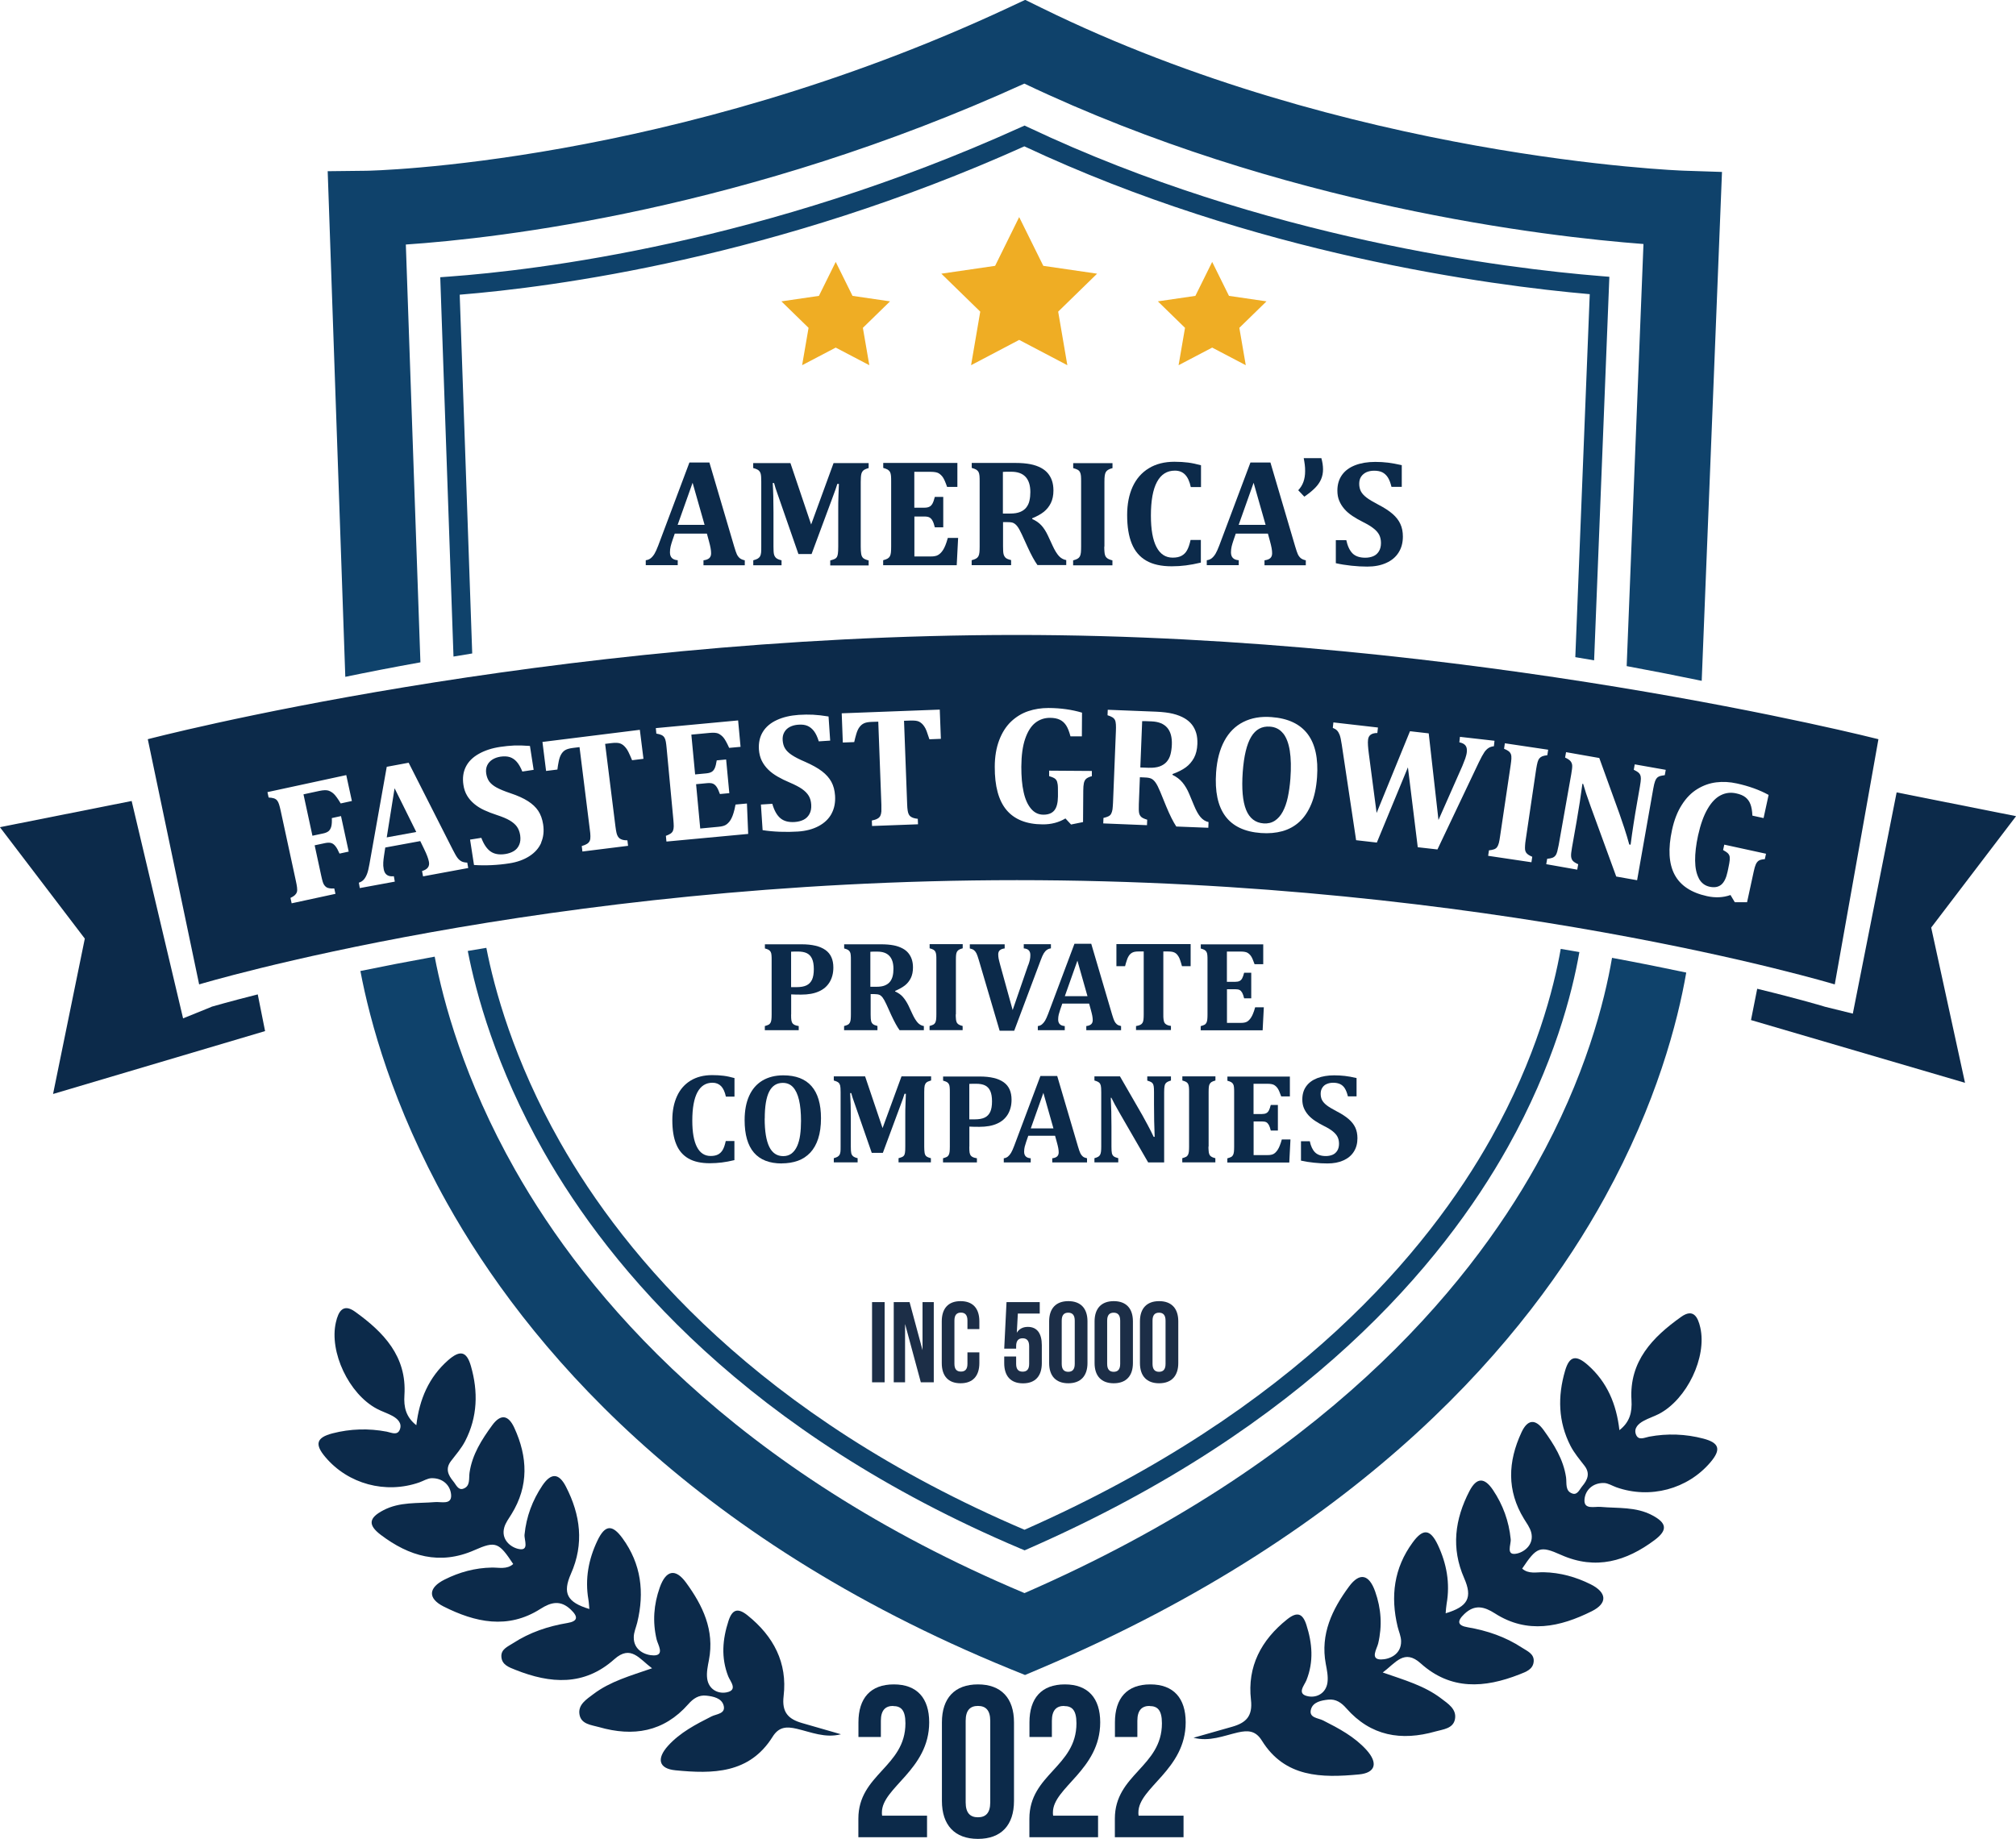 <?xml version="1.0" encoding="UTF-8"?><svg id="Layer_2" xmlns="http://www.w3.org/2000/svg" viewBox="0 0 272.42 248.54"><defs><style>.cls-1{fill:#0c2a4a;}.cls-2{fill:#0f426b;}.cls-3{fill:#efad24;}.cls-4{fill:#1c2e47;}</style></defs><g id="Layer_10"><g><path class="cls-1" d="m120.69,230.57c-1.02,0-1.66.55-1.66,2.01v2.19h-3.03v-1.98c0-3.27,1.63-5.13,4.78-5.13s4.78,1.87,4.78,5.13c0,6.42-6.39,8.81-6.39,12.17,0,.15,0,.29.03.44h6.07v2.92h-9.28v-2.51c0-6.01,6.36-7,6.36-12.89,0-1.84-.64-2.33-1.66-2.33Z"/><path class="cls-1" d="m127.28,232.79c0-3.27,1.72-5.13,4.87-5.13s4.87,1.87,4.87,5.13v10.62c0,3.27-1.72,5.13-4.87,5.13s-4.87-1.87-4.87-5.13v-10.62Zm3.21,10.82c0,1.46.64,2.01,1.66,2.01s1.66-.55,1.66-2.01v-11.03c0-1.46-.64-2.01-1.66-2.01s-1.66.55-1.66,2.01v11.03Z"/><path class="cls-1" d="m143.8,230.57c-1.02,0-1.66.55-1.66,2.01v2.19h-3.03v-1.98c0-3.27,1.63-5.13,4.78-5.13s4.78,1.87,4.78,5.13c0,6.42-6.39,8.81-6.39,12.17,0,.15,0,.29.03.44h6.07v2.92h-9.28v-2.51c0-6.01,6.36-7,6.36-12.89,0-1.84-.64-2.33-1.66-2.33Z"/><path class="cls-1" d="m155.35,230.57c-1.02,0-1.66.55-1.66,2.01v2.19h-3.03v-1.98c0-3.27,1.63-5.13,4.78-5.13s4.78,1.87,4.78,5.13c0,6.42-6.39,8.81-6.39,12.17,0,.15,0,.29.03.44h6.07v2.92h-9.28v-2.51c0-6.01,6.36-7,6.36-12.89,0-1.84-.64-2.33-1.66-2.33Z"/></g><path class="cls-1" d="m28.59,136.08l-3.85,1.56-6.95-29.38-17.8,3.54,11.47,15.06-4.29,21,28.65-8.5-.99-4.96c-3.97,1-6.15,1.65-6.25,1.67Z"/><path class="cls-1" d="m272.42,110.31l-16.13-3.21-5.92,29.9-3.73-.92c-.12-.04-3.35-1.02-9.19-2.44l-.84,4.23,28.92,8.48-4.57-20.98,11.47-15.06Z"/><g><path class="cls-2" d="m63.81,88.32l-1.69-48.49c12.6-1.02,42.74-4.95,76.3-20.05,31.11,14.6,62.93,18.8,76.4,19.98l-1.95,49.06c.86.14,1.71.29,2.54.43l2.06-51.84-1.22-.1c-12.61-1.02-45.39-5.01-77.27-20.09l-.53-.25-.54.24c-34.54,15.65-65.49,19.32-77.19,20.17l-1.23.09,1.79,51.27c.84-.14,1.68-.28,2.54-.42Z"/><path class="cls-2" d="m210.9,128.25c-.93,5.32-3.32,14.71-9.38,25.54-8.53,15.24-26.39,36.77-63.08,52.97-36.02-15.37-54-36.95-62.75-52.38-6.3-11.11-8.91-20.82-9.97-26.27-.85.14-1.69.28-2.51.42,1.1,5.69,3.8,15.72,10.26,27.11,8.99,15.85,27.47,38.03,64.48,53.69l.51.21.5-.22c37.68-16.51,56.03-38.63,64.79-54.28,6.23-11.13,8.7-20.8,9.67-26.36-.83-.14-1.66-.29-2.52-.43Z"/></g><g><path class="cls-2" d="m56.81,89.52l-1.97-56.47c12.56-.85,46.01-4.65,83.58-21.75,34.79,16.55,70.57,20.69,83.66,21.68l-2.27,57.05c3.68.68,7.07,1.35,10.14,1.99l2.74-68.78-5.14-.17c-.45-.01-45.47-1.68-86.82-22.01l-2.2-1.08-2.22,1.04C90.75,22.31,49.91,23.08,49.51,23.08l-5.23.06,2.38,68.34c3.09-.64,6.48-1.3,10.15-1.96Z"/><path class="cls-2" d="m217.83,129.47c-.99,5.82-3.57,16.09-10.23,28.01-9.37,16.78-28.95,40.31-69.16,57.84-39.49-16.62-59.21-40.2-68.83-57.2-6.92-12.22-9.74-22.86-10.87-28.82-3.64.66-6.99,1.31-10.04,1.94,1.28,6.76,4.35,18.19,11.71,31.36,10.54,18.86,32.3,45.1,76.13,62.99l1.97.8,1.96-.83c44.55-18.89,66.13-45.07,76.38-63.71,7.01-12.74,9.86-23.75,11.01-30.4-3.02-.64-6.37-1.31-10.03-1.99Z"/></g><g><path class="cls-1" d="m155.61,97.5c-.65-.03-1.07-.04-1.27-.03l-.25,6.26,1.11.04c.6.02,1.1-.04,1.5-.18.4-.15.72-.36.96-.64.24-.28.41-.61.51-1,.1-.39.16-.81.18-1.28.04-1.02-.17-1.79-.63-2.32-.46-.53-1.16-.81-2.11-.85Z"/><polygon class="cls-1" points="52.26 113.18 56.25 112.45 53.32 106.54 52.26 113.18"/><path class="cls-1" d="m173.37,99.11c-.44-.55-1.03-.85-1.77-.9-1.09-.08-1.93.38-2.53,1.38s-.98,2.58-1.14,4.75c-.16,2.26-.01,3.96.45,5.11.46,1.14,1.25,1.76,2.37,1.84.58.04,1.08-.08,1.51-.36.43-.28.79-.69,1.08-1.23.29-.54.52-1.19.68-1.94.16-.76.28-1.59.35-2.51.11-1.49.08-2.75-.08-3.77-.16-1.02-.46-1.81-.9-2.36Z"/><path class="cls-1" d="m137.42,85.82c-63.85,0-117.45,14.09-117.45,14.09l6.94,33.14s46.66-14.09,110.51-14.09,110.51,14.09,110.51,14.09l5.9-33.14s-55.19-14.09-116.41-14.09Zm-95.17,27.13l1.41-.3c.34-.07.6-.19.76-.33.16-.15.28-.36.35-.63.07-.28.09-.65.07-1.12l1.24-.27,1.04,4.8-1.24.27c-.19-.44-.37-.78-.55-1-.18-.23-.37-.37-.58-.43-.21-.06-.48-.06-.82.01l-1.41.3.88,4.08c.08.39.16.68.22.88.06.2.14.35.23.46.09.11.18.2.28.26.1.06.23.1.4.13s.38.04.64.02l.16.73-5.92,1.28-.16-.73c.26-.12.46-.25.59-.37s.23-.27.28-.43.05-.37.02-.61c-.03-.24-.08-.54-.16-.89l-2.05-9.48c-.07-.34-.15-.63-.22-.86s-.16-.41-.27-.54c-.11-.13-.25-.22-.43-.28-.18-.06-.41-.09-.71-.11l-.16-.73,10.65-2.3.76,3.5-1.51.33c-.39-.65-.7-1.07-.92-1.28s-.47-.36-.73-.45c-.27-.09-.68-.08-1.25.04l-2.13.46,1.21,5.6Zm14.92,5.51l-.14-.73c.38-.12.64-.27.79-.48.15-.2.2-.46.14-.77-.04-.23-.12-.48-.22-.75-.1-.27-.25-.61-.45-1.02l-.5-1.03-4.73.87-.17,1.12c-.05.31-.08.62-.1.91-.02.29,0,.59.06.9.13.72.59,1.04,1.37.95l.13.73-4.73.87-.13-.73c.27-.08.49-.22.67-.42.18-.2.32-.46.44-.77.12-.31.22-.75.32-1.31l2.34-13.16,2.96-.55,5.95,11.73c.27.52.47.89.63,1.1.15.21.33.37.54.49.2.11.47.17.8.18l.13.73-6.11,1.13Zm15.97-4.57c-.32.74-.86,1.35-1.61,1.83s-1.66.81-2.72.97c-.76.12-1.55.2-2.39.24s-1.62.03-2.37-.02l-.53-3.43,1.52-.24c.32.85.73,1.47,1.23,1.83s1.17.49,2.01.36c.44-.07.82-.2,1.15-.4.33-.2.57-.48.73-.85.16-.36.2-.79.13-1.29-.07-.46-.22-.85-.44-1.16s-.55-.59-.97-.84-1-.49-1.73-.73c-.62-.2-1.19-.42-1.71-.66-.52-.24-.97-.52-1.36-.85s-.71-.69-.96-1.11c-.25-.42-.42-.9-.5-1.46-.14-.91-.03-1.72.32-2.43.35-.71.93-1.29,1.74-1.75s1.77-.78,2.9-.95c.66-.1,1.3-.16,1.91-.19.61-.02,1.32,0,2.12.06l.5,3.23-1.53.23c-.23-.57-.48-1-.75-1.31s-.58-.52-.94-.64c-.35-.11-.78-.13-1.27-.06-.42.07-.79.2-1.1.4-.31.2-.54.46-.69.78s-.19.69-.13,1.11c.07.43.21.79.42,1.08.22.29.54.56.98.8s1.06.5,1.87.77c.99.33,1.78.69,2.37,1.07.59.38,1.06.81,1.39,1.31.33.5.55,1.11.66,1.82.14.91.05,1.74-.27,2.47Zm12.27-11.15c-.21-.49-.36-.85-.48-1.08-.11-.23-.23-.42-.35-.57-.12-.15-.25-.28-.37-.38-.13-.1-.26-.17-.39-.22-.13-.05-.3-.08-.49-.09s-.44,0-.75.04l-.81.1,1.39,11.14c.05.39.1.69.15.9.05.2.11.36.19.48.07.12.16.21.26.28s.22.12.38.17c.16.04.37.07.64.07l.09.74-6.17.77-.09-.74c.31-.09.55-.19.72-.3.17-.11.29-.25.36-.41s.1-.37.09-.62c0-.24-.03-.55-.08-.9l-1.39-11.14-.9.11c-.45.06-.78.15-1.01.28-.23.13-.41.32-.56.57-.15.25-.26.56-.34.96s-.14.76-.18,1.11l-1.53.19-.49-3.92,13.16-1.64.49,3.92-1.53.19Zm4.64,10.97l-.07-.74c.27-.1.48-.2.63-.3.15-.1.26-.23.33-.39.06-.16.1-.36.1-.6,0-.24-.02-.54-.05-.89l-.91-9.67c-.03-.35-.07-.65-.11-.88-.04-.24-.11-.43-.2-.57-.09-.14-.22-.25-.39-.33-.17-.08-.4-.14-.69-.19l-.07-.74,11.12-1.04.33,3.57-1.54.14c-.31-.69-.57-1.15-.76-1.38s-.42-.41-.67-.54c-.25-.12-.67-.16-1.24-.1l-2.44.23.51,5.38,1.48-.14c.33-.03.58-.1.76-.21.18-.11.32-.28.42-.51.1-.23.19-.58.26-1.04l1.27-.12.43,4.55-1.27.12c-.15-.42-.29-.74-.44-.96-.15-.22-.31-.36-.5-.44-.19-.08-.45-.1-.8-.07l-1.48.14.56,5.99,2.43-.23c.26-.02.48-.06.66-.11.18-.05.33-.12.47-.22.13-.1.26-.22.38-.37.12-.15.22-.32.3-.49.09-.17.17-.4.26-.68.09-.28.18-.66.27-1.14l1.54-.14.17,4.11-11.02,1.03Zm22.32-3.74c-.38.71-.97,1.27-1.76,1.69-.79.42-1.72.66-2.8.73-.76.05-1.56.06-2.4.03-.83-.03-1.62-.1-2.36-.22l-.23-3.46,1.54-.1c.25.88.6,1.52,1.07,1.93.47.41,1.13.59,1.97.53.44-.03.83-.13,1.18-.3.34-.17.61-.43.8-.78.19-.35.27-.77.24-1.27-.03-.46-.14-.86-.34-1.19-.2-.33-.49-.63-.9-.92-.4-.28-.96-.57-1.66-.87-.6-.25-1.15-.52-1.65-.81s-.92-.6-1.28-.96c-.36-.36-.64-.75-.86-1.19-.21-.44-.34-.94-.38-1.5-.06-.92.12-1.72.53-2.39.41-.67,1.04-1.21,1.89-1.6.84-.39,1.83-.62,2.97-.7.67-.04,1.31-.05,1.92-.02s1.31.11,2.1.24l.22,3.26-1.54.1c-.18-.58-.39-1.04-.64-1.37s-.54-.57-.88-.72-.76-.2-1.26-.16c-.43.03-.8.13-1.13.3-.33.17-.58.41-.75.72-.18.31-.25.67-.22,1.09.03.43.14.81.33,1.11.19.31.49.6.91.88.42.28,1.02.59,1.8.92.95.42,1.71.84,2.27,1.27.56.43.98.9,1.27,1.43.29.53.45,1.15.5,1.87.06.92-.1,1.74-.48,2.44Zm13.22-10.05c-.16-.5-.29-.88-.38-1.11-.09-.24-.19-.44-.3-.6-.11-.17-.22-.3-.34-.41-.12-.11-.24-.19-.37-.26-.13-.06-.29-.11-.48-.13s-.44-.03-.75-.02l-.81.03.42,11.22c.01.4.04.7.07.9.03.21.08.37.14.5s.14.23.23.3.21.14.37.2c.16.06.37.1.63.13l.03.74-6.21.23-.03-.74c.31-.06.56-.14.74-.24.18-.09.31-.22.4-.38.08-.16.13-.36.15-.61.01-.25.01-.55,0-.91l-.42-11.22-.91.03c-.45.02-.79.08-1.03.2-.24.11-.44.29-.61.52s-.31.54-.42.92c-.11.38-.21.75-.28,1.09l-1.54.06-.15-3.95,13.25-.5.15,3.95-1.54.06Zm21.92,4.99c-.38.11-.63.24-.77.38-.14.14-.23.33-.28.57-.05.24-.08.57-.08,1l-.03,4.25-1.62.33-.76-.82c-.9.54-1.92.81-3.08.8-2.19-.01-3.82-.67-4.89-1.95s-1.59-3.23-1.58-5.83c0-1.37.21-2.57.6-3.6.39-1.03.93-1.87,1.61-2.52.68-.64,1.45-1.11,2.31-1.4s1.77-.43,2.75-.43c1.64.01,3.15.22,4.52.63l-.02,3.2h-1.54c-.17-.64-.36-1.13-.58-1.47-.22-.34-.5-.6-.85-.77s-.8-.26-1.34-.26c-.74,0-1.4.22-1.98.67-.57.45-1.03,1.17-1.37,2.16-.34.99-.51,2.25-.52,3.78,0,1.31.09,2.45.31,3.42.21.97.55,1.72,1,2.25.45.54,1.01.81,1.68.81.66,0,1.15-.19,1.47-.58s.48-1.02.49-1.88v-.43c0-.57,0-.98-.04-1.22s-.09-.43-.17-.55c-.08-.12-.18-.22-.31-.29-.13-.08-.35-.16-.67-.26v-.74s5.77.04,5.77.04v.74Zm15.77,6.97l-4.33-.17c-.41-.62-.87-1.53-1.37-2.74l-.8-1.96c-.24-.58-.45-.99-.63-1.24-.18-.25-.36-.42-.56-.52-.2-.1-.5-.16-.91-.17l-.65-.03-.14,3.62c-.02.56-.01.96.03,1.18.04.23.14.41.28.55s.42.27.82.39l-.03.74-5.91-.24.03-.74c.28-.06.5-.14.67-.22.16-.08.29-.19.37-.35.08-.15.14-.34.18-.58.03-.24.05-.53.07-.89l.39-9.7c.01-.35.02-.65,0-.89s-.05-.44-.12-.59c-.07-.15-.19-.28-.35-.38-.16-.1-.38-.19-.66-.28l.03-.74,6.56.26c.88.04,1.64.13,2.25.28s1.15.36,1.6.63c.38.23.7.5.96.83.26.33.45.71.58,1.14.13.43.18.93.16,1.49-.03.74-.18,1.36-.46,1.88-.28.51-.65.94-1.1,1.27-.45.33-1.05.64-1.8.91v.11c.54.26.99.6,1.34,1.02.35.42.66.94.92,1.56l.65,1.56c.29.7.58,1.22.88,1.57s.66.58,1.08.67l-.03.74Zm14.69-6.83c-.1,1.41-.36,2.62-.77,3.61-.41.99-.94,1.79-1.6,2.4-.66.61-1.43,1.03-2.31,1.28-.88.24-1.85.33-2.9.25-2.2-.16-3.81-.92-4.82-2.29s-1.42-3.34-1.24-5.91c.12-1.69.5-3.11,1.12-4.26s1.48-2.01,2.56-2.55c1.09-.55,2.35-.77,3.79-.66,2.24.16,3.87.93,4.9,2.29,1.03,1.37,1.45,3.31,1.27,5.85Zm22.59-3.35c-.18.26-.42.7-.72,1.32l-5.6,11.79-2.66-.3-1.33-10.8-4.2,10.17-2.8-.32-1.94-12.92c-.09-.63-.19-1.07-.29-1.33-.1-.25-.22-.45-.36-.59-.14-.14-.33-.25-.56-.34l.08-.74,6.02.69-.08.74c-.39,0-.69.08-.9.23s-.33.38-.36.7c-.05.4,0,1.02.11,1.88l1.05,8,4.51-11.05,2.53.29,1.32,11.71,3.23-7.31c.14-.33.27-.67.39-1,.11-.34.19-.63.21-.88.04-.39-.02-.68-.19-.89s-.44-.34-.82-.42l.08-.74,4.67.53-.08.74c-.28.03-.53.11-.73.24-.2.13-.4.33-.58.59Zm7.44.81c-.09.12-.17.29-.23.5s-.12.52-.19.94l-1.42,9.6c-.04.26-.07.5-.08.73s-.02.41,0,.56c.02.15.07.28.14.39.07.11.18.21.31.3.14.09.31.18.52.27l-.11.74-5.85-.87.11-.74c.29-.03.51-.08.69-.14.17-.06.31-.16.41-.3.1-.14.18-.33.24-.56.06-.23.11-.52.16-.88l1.43-9.62c.05-.36.09-.65.1-.88.01-.23,0-.43-.06-.6-.06-.16-.16-.3-.3-.41-.15-.11-.35-.23-.63-.34l.11-.74,5.85.87-.11.74c-.32.04-.55.09-.71.16-.16.07-.28.17-.38.29Zm16.96,2.26c-.31.04-.54.09-.67.13s-.25.12-.36.21c-.1.1-.2.25-.28.47-.08.22-.17.56-.25,1.03l-2.18,12.36-2.82-.5-3.47-9.51c-.47-1.29-.8-2.29-1-3.01l-.1-.02c-.21,1.6-.47,3.29-.78,5.06l-.63,3.57c-.1.55-.14.95-.12,1.18.02.23.09.43.21.58s.37.32.75.49l-.13.73-4.19-.74.13-.73c.29-.02.52-.07.69-.13.17-.06.31-.16.42-.3s.19-.32.25-.55c.06-.23.12-.51.19-.86l1.7-9.59c.1-.56.14-.94.13-1.16s-.08-.41-.21-.58c-.13-.17-.38-.34-.75-.51l.13-.73,4.49.79,2.72,7.52c.17.47.38,1.11.65,1.91.26.8.49,1.55.68,2.26l.18.03c.23-1.78.53-3.72.9-5.81l.36-2.06c.08-.48.13-.83.13-1.05s-.03-.39-.09-.52c-.06-.12-.15-.24-.26-.33-.12-.1-.32-.22-.61-.36l.13-.73,4.19.74-.13.73Zm4.59,13.94c.33.62.82,1,1.47,1.14.65.14,1.16.05,1.56-.27.39-.32.68-.9.86-1.74l.09-.42c.12-.56.19-.96.21-1.21.01-.25,0-.44-.05-.57-.05-.13-.13-.25-.24-.35-.11-.1-.31-.23-.61-.4l.16-.73,5.64,1.23-.16.73c-.39.03-.67.1-.83.21-.16.11-.29.28-.39.5-.1.22-.19.54-.28.96l-.9,4.15h-1.66s-.58-.97-.58-.97c-.99.35-2.05.4-3.18.15-2.14-.47-3.6-1.44-4.38-2.92-.78-1.48-.89-3.49-.34-6.03.29-1.34.73-2.47,1.33-3.4.59-.93,1.29-1.64,2.1-2.13.8-.49,1.65-.79,2.55-.9.9-.11,1.82-.06,2.77.15,1.61.35,3.04.86,4.3,1.55l-.68,3.13-1.51-.33c-.03-.65-.12-1.17-.27-1.55-.14-.38-.37-.69-.67-.93-.3-.24-.73-.42-1.26-.53-.73-.16-1.42-.08-2.07.25-.65.32-1.25.93-1.78,1.84-.53.9-.96,2.1-1.29,3.59-.28,1.28-.41,2.42-.4,3.41.01.99.18,1.79.51,2.41Z"/></g><polygon class="cls-3" points="137.72 29.34 140.98 35.93 148.25 36.99 142.99 42.12 144.23 49.36 137.72 45.94 131.22 49.36 132.46 42.12 127.2 36.99 134.47 35.93 137.72 29.34"/><polygon class="cls-3" points="163.8 35.4 166.07 39.99 171.14 40.73 167.47 44.31 168.34 49.36 163.8 46.98 159.26 49.36 160.13 44.31 156.46 40.73 161.53 39.99 163.8 35.4"/><polygon class="cls-3" points="112.93 35.4 110.66 39.99 105.59 40.73 109.26 44.31 108.39 49.36 112.93 46.98 117.47 49.36 116.6 44.31 120.27 40.73 115.2 39.99 112.93 35.4"/><g><path class="cls-1" d="m106.9,137.11c0,.37.01.64.04.8.03.16.08.28.14.38.07.09.16.17.28.23.12.06.31.12.57.16v.56h-4.58v-.56c.21-.06.38-.12.5-.18s.21-.16.27-.27c.06-.12.1-.26.12-.44.02-.18.03-.4.03-.68v-7.34c0-.27,0-.49-.02-.67-.01-.18-.05-.33-.11-.44-.06-.11-.15-.21-.27-.28-.12-.07-.29-.13-.51-.19v-.56h4.95c1.44,0,2.51.26,3.23.77.72.51,1.07,1.3,1.07,2.37,0,.76-.17,1.41-.5,1.97-.34.56-.82.98-1.46,1.26-.64.29-1.43.43-2.39.43-.55,0-1-.01-1.35-.03v2.73Zm0-3.69h.73c.57,0,1.02-.08,1.35-.24.34-.16.58-.42.75-.77.16-.35.24-.83.24-1.42s-.08-1.06-.24-1.41c-.16-.35-.4-.6-.71-.75s-.71-.22-1.2-.22c-.4,0-.7,0-.92.02v4.8Z"/><path class="cls-1" d="m118.53,139.24h-4.47v-.56c.21-.06.38-.12.5-.18s.21-.16.27-.27c.06-.12.1-.26.12-.44.02-.18.03-.4.03-.68v-7.34c0-.27,0-.49-.02-.67-.01-.18-.05-.33-.11-.44-.06-.11-.15-.21-.27-.28-.12-.07-.29-.13-.51-.19v-.56h4.97c.67,0,1.24.05,1.71.14s.88.24,1.23.43c.3.16.55.36.75.6.2.24.36.52.47.84.11.32.17.69.17,1.12,0,.56-.1,1.03-.29,1.43-.2.4-.46.73-.79.99s-.78.51-1.33.75v.08c.42.18.77.42,1.04.73s.52.69.75,1.15l.54,1.16c.24.52.48.9.71,1.16s.52.42.84.47v.56h-3.28c-.33-.45-.7-1.13-1.12-2.03l-.66-1.46c-.2-.43-.37-.74-.51-.92-.14-.18-.29-.31-.44-.37s-.38-.1-.69-.1h-.49v2.74c0,.43.02.72.06.89s.12.31.23.41c.11.1.32.19.63.27v.56Zm-.92-10.61v4.74h.84c.45,0,.83-.06,1.12-.18s.53-.29.7-.51.29-.48.36-.77.1-.62.1-.97c0-.77-.18-1.35-.55-1.74-.36-.39-.9-.58-1.62-.58-.49,0-.81,0-.96.02Z"/><path class="cls-1" d="m129.15,137.1c0,.2,0,.38.02.55.01.17.03.31.07.42.03.11.08.2.15.27.07.07.15.14.27.19.11.05.25.1.42.14v.56h-4.47v-.56c.21-.06.38-.12.5-.18s.21-.16.27-.27c.06-.12.1-.26.12-.44.02-.18.03-.4.03-.68v-7.35c0-.27,0-.5-.02-.67s-.05-.32-.11-.44c-.06-.12-.15-.21-.27-.28-.12-.07-.29-.13-.51-.19v-.56h4.47v.56c-.23.06-.4.13-.52.2-.11.07-.19.16-.25.26-.06.1-.1.24-.12.4-.02.16-.03.41-.03.72v7.34Z"/><path class="cls-1" d="m138.96,130.41c.09-.24.15-.46.2-.67s.07-.43.07-.66c0-.28-.07-.49-.22-.64-.14-.15-.37-.23-.67-.26v-.56h3.67v.56c-.22.03-.4.1-.55.21-.15.1-.29.26-.41.45s-.27.52-.43.96l-3.57,9.51h-1.97l-2.81-9.54c-.13-.43-.23-.73-.32-.91-.09-.18-.2-.32-.33-.43-.14-.11-.33-.19-.57-.24v-.56h4.71v.56c-.3.03-.51.12-.66.25-.14.13-.21.31-.21.55,0,.19.02.37.05.55.03.18.11.46.21.86l1.69,6.12,2.1-6.09Z"/><path class="cls-1" d="m147.19,135.64h-3.64l-.28.81c-.08.23-.14.45-.2.66-.05.21-.08.44-.08.68,0,.56.3.85.89.89v.56h-3.64v-.56c.21-.02.39-.1.55-.22.16-.13.3-.3.43-.51.13-.22.27-.53.42-.93l3.55-9.46h2.27l2.81,9.54c.13.43.23.73.32.91.09.18.2.32.33.43s.33.19.57.24v.56h-4.7v-.56c.3-.03.51-.12.66-.25.14-.13.21-.31.21-.55,0-.18-.02-.37-.06-.59-.04-.22-.11-.49-.2-.82l-.23-.84Zm-3.31-1h3.07l-1.36-4.8-1.7,4.8Z"/><path class="cls-1" d="m153.51,139.24v-.56c.24-.04.43-.09.57-.16.14-.07.24-.16.31-.28.07-.12.11-.27.13-.46s.03-.41.03-.69v-8.49h-.69c-.34,0-.6.04-.78.12-.18.08-.34.2-.47.37s-.25.4-.34.69c-.1.29-.18.56-.24.81h-1.17v-2.99h10.03v2.99h-1.17c-.11-.39-.19-.67-.26-.85-.06-.18-.13-.34-.21-.46-.08-.13-.16-.23-.24-.32-.09-.09-.18-.15-.27-.2-.1-.05-.22-.09-.36-.12-.14-.02-.33-.04-.57-.04h-.61v8.49c0,.3,0,.53.03.69s.05.28.09.38c.05.1.1.17.17.23.07.06.16.11.27.16s.27.09.47.11v.56h-4.7Z"/><path class="cls-1" d="m170.7,127.61v2.71h-1.17c-.19-.54-.35-.9-.48-1.09-.13-.19-.29-.34-.47-.45-.18-.11-.49-.17-.93-.17h-1.86v4.09h1.12c.25,0,.45-.04.59-.11.14-.07.26-.19.35-.35.09-.16.18-.42.27-.77h.96v3.46h-.96c-.08-.33-.17-.58-.26-.75-.1-.17-.21-.3-.34-.37s-.33-.11-.6-.11h-1.12v4.55h1.85c.2,0,.37-.01.5-.04.14-.02.26-.07.37-.13.11-.06.21-.15.31-.26s.19-.22.26-.35c.08-.12.16-.29.24-.49.09-.2.18-.49.28-.84h1.17l-.16,3.11h-8.37v-.56c.21-.06.38-.12.5-.18s.21-.16.27-.27c.06-.12.1-.26.12-.44.02-.18.03-.4.03-.68v-7.34c0-.27,0-.49-.02-.67-.01-.18-.05-.33-.11-.44-.06-.11-.15-.21-.27-.28-.12-.07-.29-.13-.51-.19v-.56h8.45Z"/><path class="cls-1" d="m99.25,145.75v2.47h-1.16c-.14-.64-.35-1.11-.65-1.42-.3-.3-.68-.46-1.16-.46-.9,0-1.58.43-2.04,1.29-.46.86-.69,2.14-.69,3.83,0,1.57.21,2.76.63,3.57.42.81,1.04,1.21,1.85,1.21.41,0,.75-.07,1.01-.21.26-.14.47-.35.63-.63.16-.28.29-.67.4-1.18h1.17v2.58c-.62.15-1.2.26-1.71.32s-1.05.1-1.61.1c-1.18,0-2.15-.21-2.89-.64-.75-.43-1.3-1.07-1.65-1.93-.36-.86-.53-1.95-.53-3.27,0-1.23.21-2.3.63-3.22s1.03-1.61,1.84-2.11c.81-.49,1.78-.74,2.91-.74.57,0,1.09.03,1.56.09.47.06.95.17,1.46.31Z"/><path class="cls-1" d="m105.64,157.25c-1.67,0-2.92-.49-3.76-1.46-.84-.98-1.26-2.44-1.26-4.39,0-1.28.2-2.37.61-3.28.41-.91,1-1.59,1.79-2.07.79-.47,1.73-.71,2.82-.71,1.7,0,2.97.49,3.82,1.46.85.97,1.28,2.42,1.28,4.34,0,1.07-.13,1.99-.38,2.76s-.61,1.4-1.08,1.9c-.47.49-1.02.86-1.67,1.09-.65.23-1.38.35-2.18.35Zm-2.31-6.08c0,1.72.21,2.99.62,3.83s1.04,1.26,1.89,1.26c.44,0,.81-.12,1.12-.35.31-.24.56-.57.75-.99.19-.42.33-.92.41-1.5s.12-1.22.12-1.91c0-1.13-.09-2.08-.27-2.84-.18-.76-.45-1.34-.81-1.73s-.82-.58-1.38-.58c-.82,0-1.44.39-1.84,1.18-.4.79-.6,2-.6,3.64Z"/><path class="cls-1" d="m125.79,146.04c-.3.09-.51.18-.61.28-.11.1-.18.23-.23.4-.04.17-.06.46-.06.89v7.37c0,.35.02.62.05.82.03.2.1.35.21.46.11.1.32.2.64.28v.56h-4.37v-.56c.25-.07.42-.13.52-.18.1-.05.17-.12.23-.2s.09-.21.12-.37c.03-.17.04-.44.04-.83v-4.17c0-.46,0-1,.03-1.63s.03-1.07.05-1.33h-.18c-.07.23-.14.45-.22.67-.08.22-.22.61-.43,1.17l-2.28,6.15h-1.5l-2.4-6.91c-.14-.39-.27-.78-.37-1.17h-.15c.06.94.09,2.04.09,3.32v3.92c0,.42.02.71.06.88s.12.3.24.41.33.2.62.27v.56h-3.22v-.56c.21-.06.38-.12.5-.19.12-.07.21-.16.28-.27.06-.11.1-.26.12-.43s.02-.4.02-.67v-7.37c0-.43-.02-.73-.06-.89-.04-.16-.11-.29-.22-.39s-.32-.2-.64-.29v-.56h4.23l2.36,6.99,2.56-6.99h4v.56Z"/><path class="cls-1" d="m130.98,154.98c0,.37.01.64.04.8.03.16.08.28.14.38.07.09.16.17.28.23.12.06.31.12.57.16v.56h-4.58v-.56c.21-.06.38-.12.5-.18s.21-.16.27-.27c.06-.12.1-.26.12-.44.02-.18.03-.4.03-.68v-7.34c0-.27,0-.49-.02-.67-.01-.18-.05-.33-.11-.44-.06-.11-.15-.21-.27-.28-.12-.07-.29-.13-.51-.19v-.56h4.95c1.44,0,2.51.26,3.23.77.72.51,1.07,1.3,1.07,2.37,0,.76-.17,1.41-.5,1.97-.34.56-.82.98-1.46,1.26-.64.29-1.43.43-2.39.43-.55,0-1-.01-1.35-.03v2.73Zm0-3.69h.73c.57,0,1.02-.08,1.35-.24.34-.16.58-.42.75-.77.16-.35.24-.83.24-1.42s-.08-1.06-.24-1.41c-.16-.35-.4-.6-.71-.75s-.71-.22-1.2-.22c-.4,0-.7,0-.92.02v4.8Z"/><path class="cls-1" d="m142.59,153.51h-3.64l-.28.81c-.08.23-.14.45-.2.66-.05.21-.08.44-.08.68,0,.56.3.85.89.89v.56h-3.64v-.56c.21-.02.39-.1.55-.22.16-.13.3-.3.43-.51.13-.22.27-.53.42-.93l3.55-9.46h2.27l2.81,9.54c.13.43.23.73.32.91.09.18.2.32.33.43s.33.19.57.24v.56h-4.7v-.56c.3-.03.51-.12.66-.25.14-.13.21-.31.21-.55,0-.18-.02-.37-.06-.59-.04-.22-.11-.49-.2-.82l-.23-.84Zm-3.31-1h3.07l-1.36-4.8-1.7,4.8Z"/><path class="cls-1" d="m158.23,145.48v.56c-.23.07-.39.14-.48.19-.09.05-.17.12-.24.2-.07.09-.12.21-.15.39-.03.17-.05.44-.05.8v9.49h-2.16l-3.83-6.63c-.52-.9-.9-1.6-1.14-2.11h-.08c.06,1.22.09,2.51.09,3.87v2.74c0,.43.02.72.06.89.04.17.12.31.23.4.11.1.32.19.63.27v.56h-3.22v-.56c.21-.06.38-.12.5-.19.12-.07.21-.16.27-.28.06-.12.1-.26.12-.44.02-.18.03-.4.03-.66v-7.37c0-.43-.02-.72-.06-.88s-.11-.3-.23-.4-.33-.2-.63-.28v-.56h3.45l3.02,5.24c.19.33.43.78.73,1.34.3.56.57,1.09.8,1.59h.14c-.06-1.36-.09-2.84-.09-4.45v-1.58c0-.37-.01-.64-.04-.8-.03-.16-.07-.29-.13-.37-.06-.08-.14-.16-.24-.21s-.27-.12-.5-.19v-.56h3.22Z"/><path class="cls-1" d="m163.3,154.97c0,.2,0,.38.02.55.01.17.03.31.07.42.03.11.08.2.15.27.07.07.15.14.27.19.11.05.25.1.42.14v.56h-4.47v-.56c.21-.06.38-.12.5-.18s.21-.16.27-.27c.06-.12.1-.26.12-.44.02-.18.03-.4.03-.68v-7.35c0-.27,0-.5-.02-.67s-.05-.32-.11-.44c-.06-.12-.15-.21-.27-.28-.12-.07-.29-.13-.51-.19v-.56h4.47v.56c-.23.06-.4.13-.52.2-.11.07-.19.16-.25.26-.06.1-.1.24-.12.4-.02.16-.03.41-.03.72v7.34Z"/><path class="cls-1" d="m174.3,145.48v2.71h-1.17c-.19-.54-.35-.9-.48-1.09-.13-.19-.29-.34-.47-.45-.18-.11-.49-.17-.93-.17h-1.86v4.09h1.12c.25,0,.45-.04.59-.11.14-.07.26-.19.35-.35.09-.16.18-.42.27-.77h.96v3.46h-.96c-.08-.33-.17-.58-.26-.75-.1-.17-.21-.3-.34-.37s-.33-.11-.6-.11h-1.12v4.55h1.85c.2,0,.37-.01.5-.04.14-.02.26-.07.37-.13.11-.06.21-.15.31-.26s.19-.22.26-.35c.08-.12.16-.29.24-.49.09-.2.18-.49.28-.84h1.17l-.16,3.11h-8.37v-.56c.21-.06.38-.12.5-.18s.21-.16.27-.27c.06-.12.1-.26.12-.44.02-.18.03-.4.03-.68v-7.34c0-.27,0-.49-.02-.67-.01-.18-.05-.33-.11-.44-.06-.11-.15-.21-.27-.28-.12-.07-.29-.13-.51-.19v-.56h8.45Z"/><path class="cls-1" d="m176.99,154.24c.14.68.38,1.18.71,1.51s.82.5,1.46.5c.33,0,.64-.06.9-.17.27-.11.48-.3.64-.55.16-.25.24-.57.24-.95,0-.35-.07-.66-.2-.92-.13-.26-.34-.5-.63-.74s-.69-.48-1.21-.74c-.44-.22-.84-.45-1.2-.69s-.66-.5-.92-.79c-.25-.29-.45-.6-.59-.94-.14-.34-.21-.72-.21-1.15,0-.7.17-1.29.52-1.78s.85-.86,1.5-1.11,1.42-.38,2.28-.38c.51,0,.99.03,1.45.08.46.05.99.15,1.58.29v2.47h-1.17c-.11-.45-.25-.81-.41-1.07s-.38-.46-.63-.58-.57-.19-.95-.19c-.32,0-.61.06-.87.17-.26.11-.46.28-.6.51-.15.23-.22.5-.22.81s.06.61.19.86c.13.24.34.48.64.71.3.23.74.49,1.31.79.7.36,1.25.72,1.65,1.07.4.35.7.73.89,1.14s.29.89.29,1.44c0,.7-.16,1.3-.49,1.82-.32.51-.8.91-1.41,1.18-.62.28-1.33.41-2.15.41-.58,0-1.18-.03-1.81-.1-.63-.06-1.22-.16-1.77-.28v-2.62h1.17Z"/></g><g><path class="cls-1" d="m95.5,72.12h-4.32l-.33.96c-.09.27-.17.53-.23.78s-.09.52-.09.8c0,.66.35,1.01,1.05,1.06v.67h-4.32v-.67c.25-.03.47-.11.66-.26.19-.15.36-.35.52-.61.15-.26.32-.62.5-1.1l4.22-11.24h2.7l3.34,11.33c.15.51.27.86.37,1.08.1.21.23.38.39.52.16.13.39.23.68.29v.67h-5.58v-.67c.35-.04.61-.14.78-.29.17-.16.25-.37.25-.66,0-.21-.02-.44-.07-.7-.05-.26-.12-.58-.23-.97l-.27-.99Zm-3.93-1.18h3.64l-1.62-5.69-2.02,5.69Z"/><path class="cls-1" d="m117.39,63.26c-.36.1-.6.21-.73.33s-.22.28-.27.48c-.05.2-.08.55-.08,1.06v8.75c0,.41.02.74.06.98.04.24.12.42.25.55s.38.24.76.34v.67h-5.19v-.67c.3-.08.5-.15.62-.21s.2-.14.27-.24c.06-.1.11-.25.14-.44.03-.2.05-.53.05-.99v-4.96c0-.55,0-1.19.03-1.93.02-.74.04-1.27.06-1.58h-.21c-.08.27-.17.53-.26.79-.09.26-.26.72-.51,1.39l-2.71,7.3h-1.78l-2.85-8.2c-.17-.47-.32-.93-.44-1.39h-.18c.07,1.11.1,2.43.1,3.94v4.65c0,.5.02.85.07,1.04.05.2.14.36.28.49s.39.24.74.32v.67h-3.82v-.67c.25-.07.45-.14.59-.22s.25-.19.33-.32c.07-.13.12-.31.14-.52.02-.21.02-.48.02-.8v-8.75c0-.51-.02-.86-.07-1.05-.04-.19-.13-.34-.26-.47-.13-.12-.38-.24-.76-.34v-.67h5.03l2.8,8.3,3.03-8.3h4.74v.67Z"/><path class="cls-1" d="m129.37,62.59v3.22h-1.39c-.22-.64-.41-1.07-.57-1.3s-.34-.4-.56-.54c-.22-.13-.58-.2-1.1-.2h-2.2v4.85h1.33c.3,0,.53-.04.7-.13.17-.08.31-.22.42-.42.11-.2.22-.5.32-.91h1.14v4.11h-1.14c-.09-.39-.2-.69-.31-.89-.11-.21-.25-.35-.41-.44-.16-.09-.4-.13-.71-.13h-1.33v5.4h2.19c.24,0,.43-.01.6-.05.16-.03.31-.08.43-.16.13-.07.25-.18.37-.3.12-.13.22-.27.31-.41.09-.15.19-.34.29-.59.1-.24.21-.58.33-1h1.39l-.19,3.69h-9.94v-.67c.25-.07.45-.14.59-.22s.25-.19.32-.32c.07-.14.12-.31.14-.53.02-.21.03-.48.03-.8v-8.72c0-.32,0-.58-.02-.8-.02-.22-.06-.39-.13-.53-.07-.13-.18-.24-.32-.33-.14-.08-.35-.16-.6-.23v-.67h10.03Z"/><path class="cls-1" d="m136.61,76.39h-5.31v-.67c.25-.07.45-.14.59-.22s.25-.19.32-.32c.07-.14.12-.31.14-.53.02-.21.03-.48.03-.8v-8.72c0-.32,0-.58-.02-.8-.02-.22-.06-.39-.13-.53-.07-.13-.18-.24-.32-.33-.14-.08-.35-.16-.6-.23v-.67h5.9c.8,0,1.47.06,2.03.17s1.04.28,1.46.51c.35.19.65.43.89.71.24.29.43.62.56,1,.13.38.2.82.2,1.33,0,.66-.12,1.23-.35,1.7-.23.47-.55.86-.94,1.18-.39.31-.92.61-1.58.88v.1c.5.22.91.5,1.24.86.33.36.62.82.88,1.37l.64,1.38c.28.61.56,1.07.84,1.38.28.31.61.49,1,.56v.67h-3.89c-.39-.54-.83-1.34-1.32-2.41l-.79-1.73c-.24-.51-.44-.88-.61-1.09-.17-.22-.34-.36-.52-.45s-.45-.12-.82-.12h-.59v3.26c0,.51.02.86.07,1.06.05.2.14.36.27.49s.38.23.75.32v.67Zm-1.09-12.6v5.62h1c.54,0,.98-.07,1.34-.22.35-.14.63-.35.83-.61s.35-.57.42-.92c.08-.35.12-.73.12-1.15,0-.92-.22-1.6-.65-2.06-.43-.46-1.07-.69-1.92-.69-.58,0-.96,0-1.14.02Z"/><path class="cls-1" d="m149.22,73.86c0,.24,0,.46.02.66.01.2.04.37.08.5s.1.24.18.32c.08.09.18.16.32.23.13.06.3.12.5.17v.67h-5.31v-.67c.25-.07.45-.14.59-.22s.25-.19.32-.32c.07-.14.12-.31.14-.53.02-.21.03-.48.03-.8v-8.73c0-.32,0-.59-.02-.8-.02-.21-.06-.38-.13-.52-.07-.14-.18-.25-.32-.33-.14-.08-.35-.15-.6-.22v-.67h5.31v.67c-.28.07-.48.15-.61.24-.13.08-.23.19-.3.31-.07.12-.11.28-.14.48s-.04.48-.04.86v8.72Z"/><path class="cls-1" d="m162.29,62.9v2.93h-1.38c-.16-.76-.42-1.32-.77-1.68s-.81-.54-1.38-.54c-1.07,0-1.87.51-2.42,1.53-.55,1.02-.82,2.54-.82,4.55,0,1.87.25,3.28.75,4.24.5.96,1.23,1.44,2.19,1.44.49,0,.89-.08,1.2-.25.31-.17.56-.41.74-.74.19-.33.35-.8.48-1.4h1.39v3.06c-.74.18-1.42.3-2.03.38-.61.08-1.25.12-1.91.12-1.4,0-2.55-.25-3.43-.76-.89-.51-1.54-1.27-1.96-2.29-.42-1.02-.63-2.31-.63-3.88,0-1.46.25-2.74.74-3.82.5-1.08,1.23-1.92,2.19-2.5.96-.59,2.12-.88,3.46-.88.68,0,1.3.04,1.85.11.55.07,1.13.2,1.73.36Z"/><path class="cls-1" d="m171.31,72.12h-4.32l-.33.96c-.09.27-.17.53-.23.78s-.09.52-.09.8c0,.66.35,1.01,1.05,1.06v.67h-4.32v-.67c.25-.03.47-.11.66-.26.19-.15.36-.35.52-.61.15-.26.32-.62.5-1.1l4.22-11.24h2.7l3.34,11.33c.15.51.27.86.37,1.08.1.21.23.38.39.52.16.13.39.23.68.29v.67h-5.58v-.67c.35-.04.61-.14.78-.29.17-.16.25-.37.25-.66,0-.21-.02-.44-.07-.7-.05-.26-.12-.58-.23-.97l-.27-.99Zm-3.93-1.18h3.64l-1.62-5.69-2.02,5.69Z"/><path class="cls-1" d="m178.55,61.91c.15.53.23,1.04.23,1.53s-.09.94-.27,1.35-.45.8-.81,1.16c-.36.37-.84.76-1.45,1.18l-.82-.87c.32-.34.55-.71.7-1.13s.23-.9.23-1.45c0-.32-.01-.61-.05-.89s-.08-.57-.14-.87h2.37Z"/><path class="cls-1" d="m181.92,72.99c.17.8.45,1.4.84,1.8.39.39.97.59,1.73.59.4,0,.75-.07,1.07-.2.32-.13.57-.35.76-.65.19-.3.29-.68.29-1.13,0-.42-.08-.78-.23-1.09-.16-.31-.4-.6-.75-.87-.34-.28-.82-.57-1.44-.88-.53-.26-1-.54-1.43-.82-.42-.28-.79-.59-1.09-.94-.3-.34-.53-.71-.7-1.12-.17-.4-.25-.86-.25-1.37,0-.83.21-1.53.62-2.11.41-.58,1.01-1.02,1.78-1.32.78-.3,1.68-.45,2.71-.45.6,0,1.17.03,1.72.1s1.17.18,1.87.34v2.93h-1.39c-.13-.53-.29-.96-.49-1.27-.2-.31-.45-.54-.74-.69-.3-.15-.67-.22-1.12-.22-.38,0-.73.07-1.03.2-.3.14-.54.34-.72.6-.18.27-.26.59-.26.97s.08.73.23,1.02.41.57.76.84.88.58,1.56.94c.83.43,1.48.85,1.96,1.27s.83.87,1.05,1.36c.23.49.34,1.06.34,1.7,0,.83-.19,1.55-.58,2.16-.38.61-.94,1.08-1.68,1.41-.73.33-1.58.49-2.55.49-.69,0-1.4-.04-2.15-.12-.75-.08-1.44-.19-2.1-.34v-3.11h1.39Z"/></g><g><path class="cls-4" d="m117.84,175.99h1.7v10.84h-1.7v-10.84Z"/><path class="cls-4" d="m122.3,178.98v7.85h-1.53v-10.84h2.14l1.75,6.49v-6.49h1.52v10.84h-1.75l-2.12-7.85Z"/><path class="cls-4" d="m132.34,182.79v1.44c0,1.73-.87,2.73-2.54,2.73s-2.54-.99-2.54-2.73v-5.64c0-1.73.87-2.73,2.54-2.73s2.54.99,2.54,2.73v1.05h-1.61v-1.16c0-.77-.34-1.07-.88-1.07s-.88.29-.88,1.07v5.85c0,.77.34,1.05.88,1.05s.88-.28.88-1.05v-1.55h1.61Z"/><path class="cls-4" d="m137.31,183.33v1.01c0,.77.34,1.05.88,1.05s.88-.28.88-1.05v-2.39c0-.77-.34-1.07-.88-1.07s-.88.29-.88,1.07v.33h-1.61l.31-6.29h4.49v1.55h-2.96l-.14,2.59c.31-.51.81-.79,1.49-.79,1.25,0,1.89.88,1.89,2.48v2.42c0,1.73-.87,2.73-2.54,2.73s-2.54-.99-2.54-2.73v-.9h1.61Z"/><path class="cls-4" d="m141.77,178.59c0-1.73.91-2.73,2.59-2.73s2.59.99,2.59,2.73v5.64c0,1.73-.91,2.73-2.59,2.73s-2.59-.99-2.59-2.73v-5.64Zm1.7,5.75c0,.77.34,1.07.88,1.07s.88-.29.88-1.07v-5.85c0-.77-.34-1.07-.88-1.07s-.88.29-.88,1.07v5.85Z"/><path class="cls-4" d="m147.91,178.59c0-1.73.91-2.73,2.59-2.73s2.59.99,2.59,2.73v5.64c0,1.73-.91,2.73-2.59,2.73s-2.59-.99-2.59-2.73v-5.64Zm1.7,5.75c0,.77.34,1.07.88,1.07s.88-.29.88-1.07v-5.85c0-.77-.34-1.07-.88-1.07s-.88.29-.88,1.07v5.85Z"/><path class="cls-4" d="m154.04,178.59c0-1.73.91-2.73,2.59-2.73s2.59.99,2.59,2.73v5.64c0,1.73-.91,2.73-2.59,2.73s-2.59-.99-2.59-2.73v-5.64Zm1.7,5.75c0,.77.34,1.07.88,1.07s.88-.29.88-1.07v-5.85c0-.77-.34-1.07-.88-1.07s-.88.29-.88,1.07v5.85Z"/></g><path class="cls-1" d="m186.85,226.05c2.92,1.02,5.64,1.79,7.88,3.5.92.7,2.13,1.44,1.88,2.8-.24,1.29-1.6,1.38-2.63,1.67-4.63,1.32-8.75.63-12.06-3.14-.64-.73-1.39-1.27-2.43-1.16-.96.1-2.05.33-2.33,1.28-.36,1.19.96,1.19,1.63,1.53,2.13,1.08,4.23,2.19,5.86,3.99,1.58,1.75,1.25,3.1-1.02,3.31-5.02.47-10,.45-13.12-4.58-.84-1.35-1.86-1.41-3.26-1.09-1.93.45-3.82,1.27-5.97.71,1.75-.5,3.5-.99,5.24-1.49,1.84-.53,2.78-1.41,2.52-3.65-.51-4.48,1.38-8.07,4.9-10.87,1.36-1.08,2.09-.79,2.59.75.8,2.49,1.01,4.97.01,7.48-.27.69-1.39,1.87.23,2.18,1.19.23,2.41-.43,2.61-1.86.11-.82-.07-1.69-.23-2.53-.75-4.02.87-7.36,3.13-10.43,1.45-1.98,2.73-1.67,3.55.67.81,2.3.97,4.61.4,7.02-.16.68-1.13,2.14.37,2.15,1.14,0,2.75-.67,2.73-2.45,0-.66-.31-1.32-.47-1.98-.98-4.09-.51-7.92,2.04-11.39,1.38-1.89,2.36-1.85,3.4.35,1.18,2.51,1.67,5.16,1.18,7.95-.07.4-.09.81-.13,1.28,3.01-.9,3.66-2.11,2.5-4.75-1.78-4.06-1.26-7.96.71-11.76.96-1.85,2.01-1.91,3.19-.15,1.34,2,2.15,4.21,2.39,6.65.07.7-.73,2.3.87,1.93,1.05-.24,2.33-1.28,1.89-2.89-.18-.64-.6-1.21-.96-1.79-2.35-3.83-2.18-7.74-.35-11.68.81-1.76,1.86-1.9,3-.32,1.39,1.93,2.67,3.94,3.03,6.39.11.79-.16,1.86.87,2.19.67.22.95-.56,1.32-1,.7-.84,1.1-1.71.31-2.75-.67-.87-1.4-1.73-1.9-2.7-1.67-3.26-1.75-6.69-.73-10.16.58-1.98,1.46-2.19,3.08-.76,2.6,2.3,3.86,5.28,4.26,8.8,1.41-1.1,1.73-2.42,1.63-4.07-.32-5.24,2.85-8.5,6.72-11.25,1.62-1.15,2.25-.01,2.58,1.45.91,3.99-1.79,9.68-5.58,11.67-.68.35-1.42.58-2.09.95-.7.38-1.34.98-1.03,1.82.33.89,1.16.43,1.78.31,2.47-.46,4.93-.37,7.33.26,2.2.58,2.41,1.49.96,3.2-3.09,3.64-8.16,4.99-12.71,3.38-.56-.2-1.11-.56-1.67-.58-1.5-.04-2.55.95-2.64,2.25-.1,1.39,1.35.91,2.17.98,2.36.21,4.77-.04,6.98,1.13,1.93,1.02,2.17,1.97.33,3.35-3.81,2.85-7.95,4.1-12.64,2.01-2.88-1.29-3.3-1.07-5.26,1.85.86.77,1.94.47,2.9.49,2.26.05,4.37.64,6.37,1.64,2.18,1.1,2.31,2.55.12,3.64-4.26,2.12-8.68,3.11-13.08.28-1.44-.92-2.72-1.25-4.12.08-1.04.99-.93,1.57.45,1.8,2.63.45,5.1,1.29,7.34,2.76.71.46,1.63.82,1.58,1.82-.06,1.11-1.04,1.44-1.93,1.79-4.71,1.85-9.27,2.17-13.34-1.49-2.23-2.01-3.38-.06-5.1,1.2Z"/><path class="cls-1" d="m88.09,225.49c-2.93,1.01-5.64,1.77-7.89,3.47-.92.7-2.14,1.43-1.89,2.79.23,1.3,1.6,1.39,2.63,1.68,4.62,1.33,8.75.67,12.07-3.1.64-.73,1.4-1.27,2.43-1.15.96.1,2.04.34,2.33,1.28.36,1.19-.97,1.19-1.63,1.53-2.13,1.08-4.24,2.17-5.87,3.97-1.58,1.75-1.26,3.09,1,3.31,5.02.49,9.99.49,13.13-4.53.84-1.35,1.87-1.41,3.27-1.08,1.93.45,3.82,1.29,5.97.74-1.75-.5-3.49-1.01-5.24-1.51-1.84-.53-2.78-1.42-2.51-3.66.53-4.48-1.35-8.07-4.86-10.89-1.35-1.09-2.09-.8-2.59.74-.81,2.49-1.02,4.96-.04,7.48.27.69,1.38,1.88-.24,2.18-1.19.22-2.41-.44-2.6-1.87-.11-.82.08-1.69.24-2.52.77-4.02-.84-7.36-3.09-10.44-1.45-1.99-2.73-1.68-3.56.66-.81,2.3-.99,4.61-.42,7.02.16.68,1.12,2.14-.37,2.15-1.14,0-2.75-.68-2.72-2.46,0-.66.31-1.32.47-1.98.99-4.09.54-7.92-1.99-11.39-1.38-1.89-2.36-1.86-3.4.34-1.19,2.5-1.69,5.16-1.21,7.94.07.4.08.82.13,1.28-3.01-.91-3.65-2.12-2.49-4.76,1.8-4.05,1.29-7.96-.67-11.77-.95-1.86-2.01-1.91-3.19-.16-1.34,2-2.17,4.2-2.41,6.64-.07.7.72,2.3-.87,1.92-1.05-.25-2.32-1.29-1.87-2.89.18-.64.61-1.21.97-1.79,2.37-3.82,2.2-7.74.39-11.68-.81-1.76-1.85-1.91-3-.33-1.4,1.92-2.69,3.93-3.05,6.38-.12.79.15,1.86-.88,2.19-.67.21-.95-.57-1.32-1.01-.7-.85-1.1-1.71-.3-2.75.67-.87,1.41-1.72,1.91-2.69,1.68-3.26,1.77-6.69.77-10.15-.57-1.98-1.45-2.2-3.08-.77-2.6,2.29-3.88,5.27-4.29,8.78-1.4-1.1-1.72-2.43-1.61-4.07.34-5.24-2.82-8.51-6.68-11.28-1.61-1.15-2.25-.02-2.58,1.44-.93,3.99,1.75,9.69,5.54,11.69.67.36,1.41.59,2.08.95.7.38,1.34.98,1.03,1.83-.33.89-1.16.43-1.78.31-2.46-.47-4.93-.39-7.33.23-2.2.57-2.42,1.49-.97,3.2,3.07,3.65,8.14,5.02,12.7,3.43.56-.2,1.11-.56,1.67-.57,1.5-.03,2.54.96,2.63,2.26.09,1.39-1.35.9-2.17.97-2.36.2-4.77-.06-6.98,1.1-1.94,1.01-2.17,1.96-.34,3.34,3.8,2.87,7.94,4.13,12.63,2.06,2.89-1.28,3.31-1.06,5.25,1.87-.86.77-1.94.46-2.9.48-2.26.04-4.38.62-6.37,1.62-2.19,1.09-2.32,2.54-.14,3.64,4.25,2.14,8.67,3.14,13.08.33,1.44-.92,2.72-1.24,4.12.1,1.04.99.92,1.57-.46,1.8-2.63.44-5.1,1.27-7.35,2.73-.71.46-1.64.81-1.58,1.82.06,1.11,1.04,1.44,1.92,1.79,4.7,1.87,9.26,2.21,13.34-1.44,2.24-2,3.38-.05,5.1,1.22Z"/></g></svg>